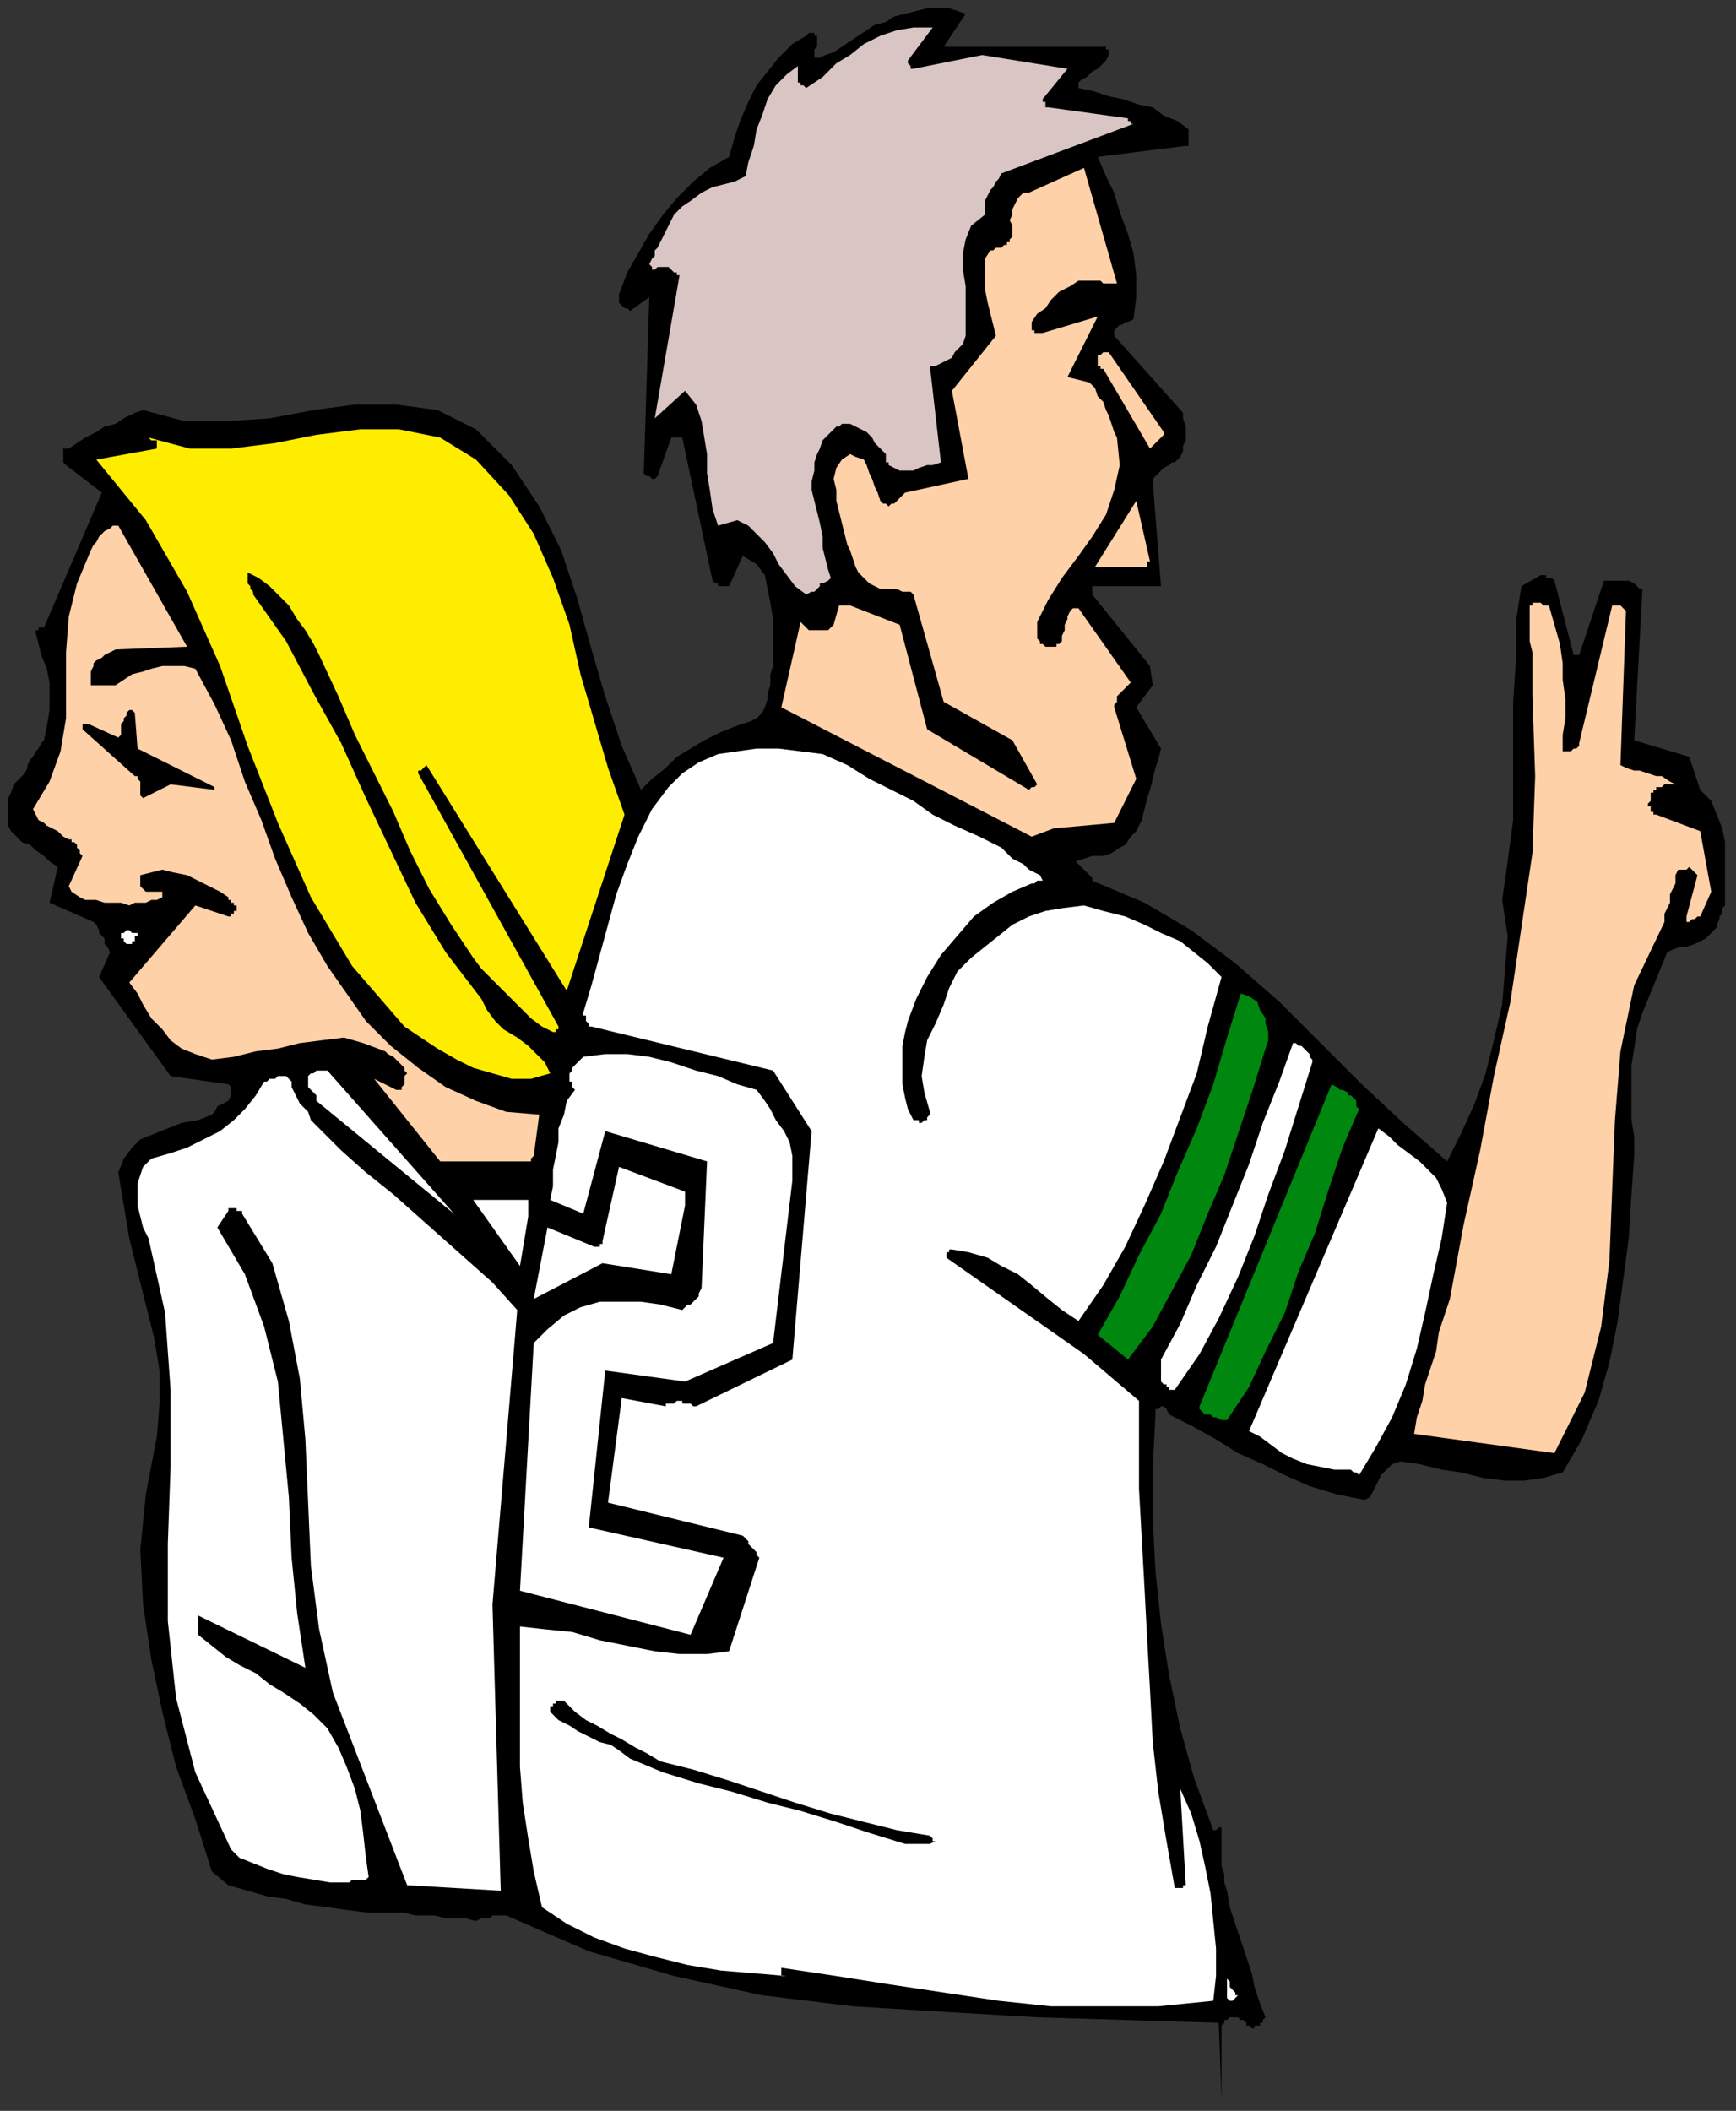 <?xml version="1.0" encoding="UTF-8" standalone="no"?>
<svg
   xmlns:dc="http://purl.org/dc/elements/1.1/"
   xmlns:cc="http://creativecommons.org/ns#"
   xmlns:rdf="http://www.w3.org/1999/02/22-rdf-syntax-ns#"
   xmlns:svg="http://www.w3.org/2000/svg"
   xmlns="http://www.w3.org/2000/svg"
   xmlns:sodipodi="http://sodipodi.sourceforge.net/DTD/sodipodi-0.dtd"
   xmlns:inkscape="http://www.inkscape.org/namespaces/inkscape"
   version="1.0"
   width="166.952mm"
   height="202.935mm"
   id="svg53"
   sodipodi:docname="CPEPL048.WMF">
  <rect width="100%" height="100%" fill="#333333" stroke="none"/>
  <sodipodi:namedview
     pagecolor="#ffffff"
     bordercolor="#666666"
     borderopacity="1"
     objecttolerance="10"
     gridtolerance="10"
     guidetolerance="10"
     inkscape:pageopacity="0"
     inkscape:pageshadow="2"
     inkscape:window-width="640"
     inkscape:window-height="480"
     id="namedview55" />
  <defs
     id="defs3">
    <pattern
       id="WMFhbasepattern"
       patternUnits="userSpaceOnUse"
       width="6"
       height="6"
       x="0"
       y="0" />
  </defs>
  <path
     style="fill:none;stroke:none;"
     d="  M 0,0   L 630,0   L 630,766   L 0,766   z "
     id="path5" />
  <path
     style="fill:#000000;fill-rule:evenodd;fill-opacity:1;stroke:none;"
     d="  M 627,327   L 627,322   L 627,316   L 627,311   L 627,306   L 626,301   L 624,296   L 622,291   L 618,287   L 614,275   L 594,269   L 597,214   L 597,214   L 596,214   L 596,214   L 595,213   L 595,213   L 595,213   L 594,212   L 594,212   L 592,211   L 591,211   L 590,211   L 589,211   L 587,211   L 586,211   L 585,211   L 583,211   L 574,238   L 574,238   L 574,238   L 574,238   L 574,238   L 574,238   L 573,238   L 573,238   L 572,238   L 565,211   L 564,210   L 564,210   L 563,210   L 563,210   L 562,210   L 562,209   L 561,209   L 560,209   L 553,213   L 551,226   L 551,240   L 550,255   L 550,269   L 550,284   L 550,298   L 548,313   L 546,327   L 548,340   L 547,353   L 546,365   L 543,378   L 540,390   L 536,401   L 531,412   L 526,422   L 510,408   L 495,394   L 480,379   L 465,364   L 449,350   L 433,338   L 416,328   L 397,320   L 397,319   L 396,318   L 395,317   L 394,316   L 394,316   L 393,315   L 392,314   L 391,313   L 394,312   L 397,311   L 401,311   L 404,310   L 407,308   L 409,307   L 411,304   L 413,302   L 415,298   L 416,294   L 417,290   L 418,287   L 419,283   L 420,279   L 421,276   L 422,272   L 413,257   L 419,249   L 418,242   L 397,216   L 397,216   L 397,216   L 397,215   L 397,215   L 397,215   L 397,214   L 397,213   L 397,213   L 422,213   L 419,175   L 419,174   L 420,173   L 421,172   L 422,171   L 423,170   L 425,169   L 426,168   L 427,168   L 429,166   L 430,164   L 430,162   L 431,160   L 431,157   L 431,155   L 430,152   L 430,150   L 405,122   L 405,121   L 405,120   L 406,119   L 407,118   L 408,118   L 409,117   L 410,117   L 412,116   L 413,108   L 413,100   L 412,92   L 410,85   L 407,77   L 405,70   L 402,64   L 399,57   L 431,53   L 432,53   L 432,52   L 432,51   L 432,50   L 432,49   L 432,49   L 432,48   L 432,47   L 428,44   L 423,42   L 419,39   L 414,38   L 408,36   L 403,35   L 397,33   L 392,32   L 392,30   L 393,29   L 395,28   L 397,26   L 399,25   L 400,24   L 402,22   L 403,20   L 403,19   L 403,19   L 403,18   L 403,18   L 402,18   L 402,17   L 402,17   L 401,17   L 343,17   L 351,5   L 348,4   L 345,3   L 341,3   L 337,3   L 333,4   L 329,5   L 325,6   L 322,8   L 318,9   L 315,11   L 312,13   L 309,15   L 306,17   L 303,19   L 300,20   L 298,21   L 296,21   L 296,20   L 296,19   L 296,18   L 297,17   L 297,16   L 297,15   L 297,13   L 296,13   L 296,13   L 296,12   L 296,12   L 295,12   L 295,12   L 294,12   L 293,13   L 288,16   L 283,21   L 279,26   L 275,31   L 272,37   L 269,44   L 267,50   L 265,57   L 258,61   L 252,66   L 246,72   L 241,78   L 236,85   L 232,92   L 228,99   L 225,107   L 225,108   L 225,109   L 225,110   L 226,111   L 226,111   L 227,112   L 228,112   L 229,113   L 236,108   L 234,172   L 235,173   L 235,173   L 236,173   L 236,173   L 237,174   L 238,174   L 239,173   L 239,173   L 244,159   L 244,159   L 244,159   L 245,159   L 245,159   L 246,159   L 246,159   L 247,159   L 248,159   L 259,211   L 259,211   L 260,212   L 261,212   L 261,213   L 262,213   L 263,213   L 264,213   L 265,213   L 270,202   L 275,205   L 278,209   L 279,214   L 280,219   L 281,225   L 281,231   L 281,237   L 281,242   L 280,245   L 280,249   L 279,252   L 279,254   L 278,257   L 277,259   L 275,261   L 273,262   L 267,264   L 262,266   L 256,269   L 251,272   L 246,275   L 242,279   L 237,283   L 233,287   L 226,271   L 220,253   L 215,236   L 210,218   L 204,200   L 196,184   L 186,169   L 173,156   L 159,149   L 144,147   L 129,147   L 114,149   L 98,152   L 83,153   L 67,153   L 52,149   L 49,150   L 45,152   L 42,154   L 38,155   L 35,157   L 31,159   L 28,161   L 25,163   L 24,163   L 23,163   L 23,164   L 23,164   L 23,165   L 23,166   L 23,168   L 24,169   L 37,179   L 16,228   L 15,228   L 15,228   L 15,228   L 14,228   L 14,229   L 14,229   L 13,229   L 13,230   L 14,234   L 15,238   L 17,243   L 18,248   L 18,253   L 18,258   L 17,264   L 16,269   L 15,270   L 14,272   L 13,273   L 12,275   L 11,276   L 10,278   L 10,279   L 9,281   L 7,283   L 5,285   L 4,288   L 3,290   L 3,292   L 3,295   L 3,297   L 3,300   L 4,302   L 6,304   L 8,306   L 11,307   L 13,309   L 16,311   L 18,313   L 21,315   L 18,328   L 34,335   L 35,336   L 36,338   L 36,339   L 37,340   L 38,341   L 38,343   L 39,344   L 40,346   L 36,355   L 62,391   L 83,394   L 84,395   L 84,397   L 84,398   L 83,400   L 81,401   L 79,402   L 78,404   L 77,405   L 72,407   L 66,408   L 61,410   L 56,412   L 51,414   L 48,417   L 45,421   L 43,426   L 45,438   L 47,450   L 50,462   L 53,474   L 56,486   L 58,498   L 58,510   L 57,522   L 53,543   L 51,563   L 52,583   L 55,603   L 59,622   L 64,642   L 71,661   L 77,680   L 83,685   L 90,687   L 97,689   L 104,690   L 111,692   L 119,693   L 126,694   L 134,695   L 142,695   L 147,695   L 151,696   L 154,696   L 158,696   L 162,697   L 165,697   L 169,697   L 173,698   L 175,697   L 176,697   L 178,697   L 179,696   L 181,696   L 182,696   L 183,696   L 184,696   L 214,709   L 245,718   L 277,725   L 310,729   L 343,731   L 377,733   L 410,734   L 443,735   L 444,763   L 444,737   L 444,736   L 445,735   L 445,734   L 446,734   L 447,733   L 449,733   L 450,733   L 451,734   L 452,734   L 452,734   L 452,734   L 453,735   L 453,735   L 453,736   L 454,736   L 455,737   L 456,737   L 456,736   L 457,736   L 458,736   L 458,735   L 459,735   L 459,734   L 460,733   L 458,728   L 456,722   L 455,717   L 453,711   L 451,705   L 449,699   L 447,693   L 446,687   L 445,684   L 445,681   L 444,678   L 444,675   L 444,672   L 444,670   L 444,667   L 444,664   L 443,664   L 442,665   L 442,665   L 442,665   L 442,665   L 442,665   L 441,665   L 441,665   L 434,646   L 429,628   L 425,609   L 422,590   L 420,571   L 419,552   L 419,533   L 420,514   L 420,513   L 420,512   L 421,512   L 422,511   L 423,511   L 424,512   L 424,512   L 425,514   L 433,518   L 442,523   L 450,528   L 459,532   L 467,536   L 476,540   L 486,543   L 496,545   L 498,544   L 499,542   L 500,540   L 501,538   L 502,536   L 504,534   L 506,532   L 509,531   L 516,532   L 524,534   L 531,535   L 539,537   L 547,538   L 554,538   L 561,537   L 568,535   L 575,523   L 581,509   L 585,495   L 588,480   L 590,465   L 592,450   L 593,434   L 594,420   L 594,413   L 593,407   L 593,400   L 593,393   L 593,387   L 594,381   L 595,374   L 597,368   L 606,346   L 608,345   L 611,344   L 613,344   L 616,343   L 618,342   L 620,341   L 622,339   L 624,337   L 624,336   L 625,334   L 625,333   L 626,332   L 626,330   L 627,329   L 627,328   L 627,327  z "
     id="path7" />
  <path
     style="fill:#ffd1a8;fill-rule:evenodd;fill-opacity:1;stroke:none;"
     d="  M 622,324   L 618,302   L 602,296   L 601,296   L 601,295   L 601,295   L 600,295   L 600,294   L 600,294   L 600,293   L 599,293   L 599,292   L 600,291   L 600,290   L 600,289   L 600,288   L 601,288   L 601,287   L 602,287   L 602,286   L 603,286   L 604,286   L 605,285   L 606,285   L 607,285   L 608,285   L 609,285   L 607,284   L 604,282   L 602,282   L 599,281   L 596,280   L 594,280   L 591,279   L 589,278   L 591,222   L 590,221   L 590,221   L 589,220   L 589,220   L 588,220   L 588,220   L 587,220   L 586,220   L 574,270   L 574,271   L 574,271   L 573,272   L 572,272   L 571,273   L 570,273   L 569,273   L 568,273   L 568,267   L 569,261   L 569,254   L 568,247   L 568,241   L 567,234   L 565,227   L 563,220   L 562,220   L 561,220   L 560,219   L 559,219   L 558,219   L 557,219   L 557,220   L 556,220   L 556,225   L 556,229   L 556,233   L 557,237   L 557,241   L 557,245   L 557,249   L 557,253   L 558,282   L 557,310   L 553,337   L 549,364   L 543,391   L 538,418   L 532,445   L 527,472   L 525,478   L 523,484   L 522,491   L 520,497   L 518,503   L 517,509   L 515,515   L 514,521   L 565,528   L 576,506   L 582,482   L 585,458   L 586,432   L 587,407   L 589,382   L 594,358   L 605,335   L 605,332   L 606,330   L 607,328   L 607,325   L 608,323   L 609,321   L 609,318   L 610,316   L 611,316   L 611,316   L 612,316   L 612,316   L 613,316   L 613,316   L 614,315   L 614,315   L 615,316   L 615,316   L 615,316   L 616,317   L 616,317   L 616,317   L 617,318   L 617,318   L 613,333   L 613,334   L 613,335   L 614,335   L 615,334   L 616,334   L 617,333   L 617,333   L 618,333   L 622,324  z "
     id="path9" />
  <path
     style="fill:#ffffff;fill-rule:evenodd;fill-opacity:1;stroke:none;"
     d="  M 526,437   L 524,432   L 522,428   L 519,425   L 516,422   L 512,419   L 508,416   L 505,413   L 501,410   L 454,520   L 458,522   L 462,525   L 466,528   L 470,530   L 475,532   L 480,533   L 485,534   L 490,534   L 490,534   L 491,534   L 491,534   L 492,535   L 492,535   L 492,535   L 493,535   L 494,536   L 500,526   L 506,515   L 511,503   L 515,490   L 518,477   L 521,463   L 524,450   L 526,437  z "
     id="path11" />
  <path
     style="fill:#00870f;fill-rule:evenodd;fill-opacity:1;stroke:none;"
     d="  M 493,402   L 493,402   L 493,401   L 493,401   L 493,401   L 493,400   L 493,400   L 493,400   L 493,400   L 492,399   L 491,398   L 490,398   L 490,397   L 488,396   L 487,396   L 486,395   L 484,394   L 436,511   L 436,512   L 437,513   L 438,514   L 440,514   L 441,515   L 442,515   L 444,516   L 446,516   L 454,504   L 460,491   L 467,477   L 472,462   L 478,448   L 483,432   L 488,417   L 494,403   L 494,403   L 494,403   L 493,402   L 493,402   L 493,402   L 493,402   L 493,402   L 493,402  z "
     id="path13" />
  <path
     style="fill:#ffffff;fill-rule:evenodd;fill-opacity:1;stroke:none;"
     d="  M 477,385   L 476,384   L 476,383   L 475,382   L 474,381   L 473,380   L 472,380   L 471,379   L 470,379   L 465,393   L 459,408   L 454,423   L 448,438   L 442,453   L 435,467   L 429,481   L 422,494   L 422,496   L 422,497   L 422,499   L 422,500   L 422,501   L 422,502   L 423,503   L 424,503   L 424,504   L 424,504   L 424,504   L 425,504   L 425,505   L 426,505   L 427,505   L 427,505   L 436,492   L 443,479   L 450,464   L 456,449   L 461,434   L 467,418   L 472,402   L 477,386   L 477,386   L 477,386   L 477,386   L 477,386   L 477,386   L 477,385   L 477,385   L 477,385  z "
     id="path15" />
  <path
     style="fill:#00870f;fill-rule:evenodd;fill-opacity:1;stroke:none;"
     d="  M 460,381   L 461,378   L 461,375   L 460,372   L 460,370   L 458,367   L 457,364   L 454,362   L 451,361   L 446,377   L 441,394   L 435,410   L 428,426   L 422,441   L 414,456   L 407,471   L 399,485   L 410,494   L 419,482   L 426,469   L 433,456   L 439,441   L 445,427   L 450,412   L 455,397   L 460,381  z "
     id="path17" />
  <path
     style="fill:#ffffff;fill-rule:evenodd;fill-opacity:1;stroke:none;"
     d="  M 449,724   L 448,723   L 447,722   L 447,720   L 446,719   L 446,718   L 446,716   L 446,714   L 446,713   L 446,725   L 446,726   L 446,726   L 447,727   L 447,727   L 448,727   L 449,726   L 449,726   L 450,725   L 449,725   L 449,725   L 449,725   L 449,725   L 449,724   L 449,724   L 449,724   L 449,724  z "
     id="path19" />
  <path
     style="fill:#ffffff;fill-rule:evenodd;fill-opacity:1;stroke:none;"
     d="  M 444,355   L 439,350   L 434,346   L 429,342   L 422,339   L 416,336   L 409,333   L 401,331   L 394,329   L 386,330   L 380,331   L 374,333   L 368,336   L 363,340   L 358,344   L 353,348   L 348,353   L 345,359   L 343,365   L 340,372   L 337,378   L 336,384   L 335,391   L 336,397   L 338,404   L 338,404   L 338,404   L 338,405   L 338,405   L 337,406   L 337,406   L 337,406   L 337,407   L 336,407   L 336,407   L 335,408   L 335,408   L 334,408   L 334,407   L 333,407   L 332,407   L 330,403   L 329,399   L 328,394   L 328,390   L 328,385   L 328,380   L 329,375   L 330,371   L 333,363   L 337,355   L 342,347   L 348,340   L 354,333   L 361,328   L 368,324   L 375,321   L 376,321   L 376,321   L 377,320   L 378,320   L 378,320   L 378,320   L 379,320   L 379,320   L 378,318   L 376,317   L 374,316   L 372,314   L 370,313   L 368,312   L 366,310   L 364,308   L 356,304   L 347,300   L 339,296   L 332,291   L 324,287   L 316,283   L 308,278   L 299,274   L 291,273   L 283,272   L 275,272   L 268,273   L 261,274   L 254,277   L 248,281   L 243,286   L 237,294   L 232,304   L 228,314   L 224,325   L 221,336   L 218,347   L 215,358   L 212,368   L 212,369   L 213,369   L 213,370   L 213,370   L 213,371   L 214,372   L 214,373   L 215,373   L 281,389   L 295,411   L 288,494   L 253,511   L 252,511   L 251,510   L 251,510   L 250,510   L 250,510   L 249,510   L 248,510   L 248,509   L 247,509   L 246,509   L 245,510   L 245,510   L 244,510   L 243,510   L 242,510   L 242,511   L 226,508   L 221,546   L 270,558   L 271,559   L 272,560   L 272,561   L 273,562   L 274,563   L 275,564   L 275,565   L 276,566   L 265,600   L 257,601   L 247,601   L 238,600   L 228,598   L 218,596   L 208,593   L 198,592   L 189,591   L 189,604   L 189,616   L 189,629   L 189,642   L 190,655   L 192,668   L 194,680   L 197,693   L 206,699   L 216,704   L 227,708   L 238,711   L 250,714   L 262,716   L 274,717   L 286,718   L 285,718   L 285,718   L 284,718   L 284,717   L 284,717   L 284,716   L 284,716   L 284,715   L 304,718   L 323,721   L 343,724   L 363,727   L 382,729   L 402,729   L 421,729   L 441,727   L 442,718   L 442,708   L 441,698   L 440,688   L 438,678   L 436,669   L 433,659   L 429,650   L 431,685   L 431,685   L 430,685   L 430,686   L 429,686   L 429,686   L 428,686   L 428,686   L 427,686   L 424,669   L 421,651   L 419,633   L 418,614   L 417,596   L 416,577   L 415,559   L 414,541   L 414,536   L 414,532   L 414,528   L 414,524   L 414,521   L 414,517   L 414,513   L 414,509   L 394,492   L 344,457   L 344,457   L 344,456   L 344,455   L 344,455   L 345,455   L 345,454   L 345,454   L 346,454   L 352,455   L 359,457   L 364,460   L 370,463   L 375,467   L 381,472   L 386,476   L 392,480   L 401,467   L 409,453   L 416,438   L 423,422   L 429,406   L 435,390   L 439,373   L 444,355  z "
     id="path21" />
  <path
     style="fill:#ffd1a8;fill-rule:evenodd;fill-opacity:1;stroke:none;"
     d="  M 423,157   L 403,128   L 402,128   L 402,128   L 401,128   L 400,129   L 400,129   L 399,129   L 399,130   L 399,131   L 399,131   L 399,132   L 399,133   L 400,133   L 400,134   L 401,134   L 401,134   L 401,134   L 418,163   L 423,158   L 423,158   L 423,158   L 423,158   L 423,158   L 423,157   L 423,157   L 423,157   L 423,157  z "
     id="path23" />
  <path
     style="fill:#ffd1a8;fill-rule:evenodd;fill-opacity:1;stroke:none;"
     d="  M 418,204   L 413,182   L 398,206   L 417,206   L 417,206   L 417,205   L 417,205   L 417,205   L 417,204   L 418,204   L 418,204   L 418,204  z "
     id="path25" />
  <path
     style="fill:#ffd1a8;fill-rule:evenodd;fill-opacity:1;stroke:none;"
     d="  M 413,283   L 405,257   L 405,256   L 406,255   L 406,253   L 407,252   L 408,251   L 409,250   L 410,249   L 411,248   L 392,221   L 390,221   L 389,222   L 388,224   L 388,225   L 387,227   L 387,229   L 386,231   L 386,233   L 385,234   L 384,234   L 384,235   L 383,235   L 382,235   L 381,235   L 380,235   L 379,234   L 378,234   L 378,233   L 377,232   L 377,231   L 377,230   L 377,228   L 377,227   L 377,226   L 381,218   L 386,210   L 392,202   L 397,195   L 402,187   L 405,178   L 407,169   L 406,159   L 405,157   L 404,154   L 403,151   L 402,149   L 401,146   L 399,144   L 398,141   L 396,139   L 388,137   L 399,115   L 379,121   L 378,121   L 378,121   L 377,121   L 377,121   L 377,121   L 376,121   L 376,120   L 375,120   L 375,120   L 375,120   L 375,119   L 375,119   L 375,118   L 375,118   L 375,117   L 375,117   L 377,114   L 380,112   L 382,109   L 385,106   L 389,104   L 392,102   L 396,102   L 400,102   L 401,103   L 402,103   L 403,103   L 403,103   L 404,103   L 405,103   L 406,103   L 406,103   L 394,61   L 374,70   L 372,70   L 370,72   L 369,74   L 368,76   L 368,78   L 367,80   L 368,82   L 368,84   L 368,85   L 368,86   L 368,86   L 367,87   L 367,87   L 367,88   L 366,88   L 366,89   L 365,89   L 365,89   L 365,89   L 364,90   L 363,90   L 362,90   L 361,91   L 360,91   L 358,94   L 358,98   L 358,102   L 358,105   L 359,110   L 360,114   L 361,118   L 362,122   L 346,142   L 352,174   L 329,179   L 328,180   L 328,180   L 327,181   L 327,181   L 326,182   L 325,183   L 324,183   L 323,184   L 323,184   L 322,183   L 322,183   L 321,183   L 321,183   L 320,182   L 320,182   L 320,182   L 319,179   L 318,177   L 317,174   L 316,172   L 315,169   L 314,167   L 311,166   L 309,165   L 306,167   L 304,170   L 303,174   L 304,178   L 304,182   L 305,186   L 306,190   L 307,194   L 308,198   L 309,200   L 310,203   L 311,206   L 312,208   L 314,210   L 316,212   L 318,213   L 320,214   L 322,214   L 324,214   L 326,214   L 328,215   L 329,215   L 331,215   L 332,216   L 343,255   L 368,269   L 377,285   L 377,285   L 376,286   L 376,286   L 376,286   L 375,286   L 375,286   L 374,287   L 374,287   L 337,265   L 327,227   L 309,220   L 308,220   L 308,220   L 307,220   L 307,220   L 306,220   L 306,220   L 305,220   L 305,220   L 303,227   L 302,228   L 301,229   L 300,229   L 299,229   L 298,229   L 296,229   L 295,229   L 294,229   L 294,229   L 293,228   L 293,228   L 293,228   L 292,227   L 292,227   L 292,227   L 291,226   L 284,257   L 375,304   L 383,301   L 405,299   L 413,283  z "
     id="path27" />
  <path
     style="fill:#d9c6c4;fill-rule:evenodd;fill-opacity:1;stroke:none;"
     d="  M 410,43   L 381,39   L 381,39   L 380,39   L 380,38   L 380,38   L 380,37   L 379,37   L 379,36   L 379,36   L 388,25   L 357,20   L 332,25   L 332,25   L 332,25   L 331,25   L 331,24   L 331,24   L 330,23   L 330,23   L 330,22   L 339,10   L 332,10   L 326,11   L 320,13   L 314,16   L 309,20   L 304,23   L 299,28   L 293,32   L 293,32   L 293,32   L 292,31   L 292,31   L 291,31   L 291,31   L 291,30   L 290,30   L 290,29   L 290,28   L 290,28   L 290,27   L 290,26   L 290,26   L 290,25   L 290,24   L 286,27   L 282,31   L 279,36   L 277,42   L 275,47   L 274,53   L 272,59   L 271,64   L 267,66   L 263,67   L 259,68   L 255,70   L 251,73   L 248,75   L 245,78   L 243,82   L 242,84   L 241,86   L 240,88   L 239,90   L 238,91   L 238,93   L 237,94   L 236,96   L 237,97   L 237,98   L 238,98   L 238,98   L 239,97   L 240,97   L 241,97   L 242,97   L 242,97   L 243,97   L 244,98   L 244,98   L 245,99   L 246,99   L 246,100   L 247,100   L 238,152   L 249,142   L 253,147   L 255,153   L 256,159   L 257,165   L 257,172   L 258,178   L 259,185   L 261,191   L 268,189   L 272,191   L 275,194   L 278,197   L 281,201   L 283,205   L 286,209   L 289,213   L 293,216   L 295,215   L 296,215   L 297,214   L 298,213   L 298,212   L 299,212   L 301,211   L 302,210   L 301,207   L 300,203   L 299,199   L 299,195   L 298,190   L 297,186   L 296,182   L 295,178   L 295,175   L 296,171   L 296,168   L 297,165   L 298,163   L 299,160   L 301,158   L 303,156   L 303,156   L 304,155   L 305,155   L 305,155   L 306,154   L 306,154   L 307,154   L 307,154   L 309,154   L 311,155   L 313,156   L 315,157   L 317,159   L 318,161   L 320,163   L 322,165   L 322,166   L 322,166   L 322,167   L 322,167   L 322,168   L 323,168   L 323,169   L 323,169   L 325,170   L 327,171   L 329,171   L 332,171   L 334,170   L 337,169   L 339,169   L 342,168   L 338,133   L 340,133   L 342,132   L 344,131   L 346,130   L 347,128   L 349,126   L 350,125   L 351,122   L 351,116   L 351,110   L 351,104   L 350,98   L 350,92   L 351,87   L 353,82   L 358,78   L 358,75   L 358,73   L 359,71   L 360,69   L 361,68   L 362,66   L 363,65   L 364,63   L 412,45   L 411,45   L 411,45   L 411,45   L 411,44   L 411,44   L 411,44   L 410,44   L 410,43  z "
     id="path29" />
  <path
     style="fill:#000000;fill-rule:evenodd;fill-opacity:1;stroke:none;"
     d="  M 338,667   L 326,665   L 314,662   L 302,659   L 289,655   L 277,651   L 265,647   L 252,643   L 240,640   L 235,637   L 231,635   L 226,632   L 222,630   L 217,627   L 213,625   L 209,622   L 205,618   L 204,618   L 204,618   L 204,618   L 203,618   L 203,618   L 202,618   L 202,619   L 201,619   L 201,620   L 201,620   L 201,620   L 200,620   L 200,620   L 200,620   L 200,621   L 200,622   L 203,625   L 207,627   L 210,629   L 214,631   L 218,633   L 222,634   L 225,636   L 229,639   L 241,644   L 254,648   L 266,651   L 279,655   L 291,658   L 304,662   L 316,666   L 329,670   L 330,670   L 332,670   L 333,670   L 335,670   L 336,670   L 337,670   L 338,670   L 340,669   L 340,669   L 339,669   L 339,668   L 339,668   L 339,668   L 338,667   L 338,667   L 338,667  z "
     id="path31" />
  <path
     style="fill:#ffffff;fill-rule:evenodd;fill-opacity:1;stroke:none;"
     d="  M 288,429   L 288,424   L 288,420   L 287,415   L 285,411   L 282,407   L 280,403   L 278,400   L 275,396   L 268,394   L 261,391   L 253,389   L 244,386   L 236,384   L 228,383   L 220,383   L 212,384   L 211,385   L 211,385   L 210,386   L 209,387   L 209,387   L 208,388   L 208,389   L 207,390   L 207,391   L 207,392   L 207,393   L 208,393   L 208,394   L 208,395   L 208,395   L 209,396   L 206,400   L 205,405   L 203,410   L 203,415   L 202,420   L 201,425   L 201,431   L 200,436   L 212,441   L 220,411   L 257,422   L 255,468   L 254,470   L 254,471   L 253,472   L 252,473   L 251,474   L 250,474   L 249,475   L 248,476   L 240,474   L 233,473   L 225,473   L 218,473   L 211,475   L 205,478   L 199,483   L 194,488   L 189,578   L 251,594   L 263,566   L 214,555   L 220,498   L 249,502   L 281,488   L 288,429  z "
     id="path33" />
  <path
     style="fill:#000000;fill-rule:evenodd;fill-opacity:1;stroke:none;"
     d="  M 281,714   L 270,713   L 281,714  z "
     id="path35" />
  <path
     style="fill:#ffffff;fill-rule:evenodd;fill-opacity:1;stroke:none;"
     d="  M 249,438   L 249,438   L 249,437   L 249,437   L 249,436   L 249,435   L 249,435   L 249,434   L 249,433   L 225,424   L 219,451   L 219,452   L 219,452   L 219,452   L 218,452   L 218,453   L 217,453   L 217,453   L 216,453   L 199,446   L 194,472   L 219,459   L 244,463   L 249,438  z "
     id="path37" />
  <path
     style="fill:#ffed00;fill-rule:evenodd;fill-opacity:1;stroke:none;"
     d="  M 227,296   L 221,279   L 216,262   L 211,245   L 207,227   L 201,210   L 194,194   L 185,180   L 173,167   L 160,159   L 145,156   L 131,156   L 115,158   L 100,161   L 84,163   L 69,163   L 54,159   L 55,160   L 56,160   L 56,160   L 57,160   L 57,161   L 57,161   L 57,162   L 57,163   L 35,167   L 53,189   L 68,215   L 80,242   L 90,271   L 101,299   L 113,326   L 128,351   L 147,373   L 153,377   L 159,381   L 166,385   L 172,388   L 179,390   L 186,392   L 193,392   L 200,390   L 198,386   L 195,383   L 192,380   L 188,377   L 183,374   L 180,371   L 177,367   L 175,363   L 162,346   L 151,328   L 142,309   L 133,290   L 124,270   L 114,252   L 104,233   L 92,216   L 92,215   L 91,214   L 91,213   L 90,212   L 90,211   L 90,210   L 90,209   L 90,208   L 94,210   L 98,213   L 101,216   L 105,220   L 108,225   L 111,229   L 114,234   L 116,238   L 123,253   L 129,267   L 136,281   L 143,295   L 149,309   L 156,323   L 164,336   L 172,348   L 175,352   L 179,356   L 183,360   L 186,363   L 190,367   L 193,370   L 197,373   L 201,375   L 201,375   L 202,375   L 202,375   L 202,375   L 202,374   L 202,374   L 203,374   L 203,373   L 152,281   L 152,281   L 152,280   L 152,280   L 153,280   L 153,280   L 154,279   L 154,279   L 155,278   L 206,360   L 227,296  z "
     id="path39" />
  <path
     style="fill:#ffd1a8;fill-rule:evenodd;fill-opacity:1;stroke:none;"
     d="  M 196,405   L 184,404   L 173,400   L 162,395   L 152,388   L 142,380   L 133,371   L 126,361   L 119,351   L 112,339   L 106,326   L 100,312   L 95,298   L 89,284   L 84,269   L 78,256   L 71,243   L 67,242   L 63,242   L 59,242   L 55,243   L 52,244   L 48,245   L 45,247   L 42,249   L 34,249   L 34,249   L 34,249   L 33,249   L 33,248   L 33,248   L 33,248   L 33,247   L 33,246   L 33,244   L 34,242   L 34,241   L 35,240   L 37,239   L 38,238   L 40,237   L 42,236   L 68,235   L 43,191   L 41,191   L 40,192   L 38,193   L 37,194   L 36,195   L 35,197   L 34,198   L 33,200   L 28,212   L 25,224   L 24,237   L 24,249   L 24,261   L 22,273   L 18,284   L 12,294   L 13,296   L 14,298   L 16,299   L 17,300   L 19,301   L 21,302   L 23,304   L 25,305   L 26,305   L 26,306   L 27,306   L 28,307   L 28,308   L 29,309   L 29,310   L 30,311   L 25,322   L 26,324   L 29,326   L 31,327   L 35,327   L 38,328   L 41,328   L 44,328   L 47,329   L 49,328   L 50,328   L 52,328   L 53,328   L 55,327   L 56,327   L 57,327   L 59,326   L 59,325   L 59,324   L 58,324   L 57,324   L 55,324   L 53,324   L 52,323   L 51,322   L 51,322   L 51,321   L 51,321   L 51,320   L 51,320   L 51,319   L 51,319   L 51,318   L 55,317   L 59,316   L 63,317   L 68,318   L 72,320   L 76,322   L 80,324   L 83,326   L 83,327   L 84,327   L 84,328   L 85,328   L 85,329   L 86,329   L 86,329   L 86,329   L 86,330   L 86,331   L 85,331   L 85,332   L 85,332   L 84,332   L 84,333   L 83,333   L 71,329   L 47,357   L 50,361   L 52,365   L 55,370   L 59,374   L 62,378   L 66,381   L 71,383   L 77,385   L 85,384   L 93,382   L 101,381   L 109,379   L 117,378   L 125,377   L 132,379   L 140,382   L 141,383   L 143,384   L 144,385   L 145,386   L 146,387   L 147,388   L 147,389   L 148,390   L 147,391   L 147,392   L 147,393   L 147,394   L 146,395   L 146,396   L 145,396   L 144,396   L 136,392   L 160,422   L 192,422   L 193,422   L 193,421   L 193,421   L 193,421   L 193,421   L 193,421   L 194,420   L 194,420   L 196,405  z "
     id="path41" />
  <path
     style="fill:#ffffff;fill-rule:evenodd;fill-opacity:1;stroke:none;"
     d="  M 192,442   L 192,436   L 172,436   L 189,460   L 192,442  z "
     id="path43" />
  <path
     style="fill:#ffffff;fill-rule:evenodd;fill-opacity:1;stroke:none;"
     d="  M 187,488   L 188,476   L 179,466   L 170,458   L 161,450   L 152,442   L 143,434   L 133,426   L 124,418   L 115,409   L 113,407   L 112,404   L 111,403   L 109,401   L 108,399   L 107,397   L 106,395   L 106,393   L 105,392   L 104,391   L 103,391   L 101,391   L 100,392   L 98,392   L 97,393   L 96,393   L 93,398   L 89,403   L 85,407   L 80,411   L 74,414   L 68,417   L 62,419   L 55,421   L 52,424   L 51,427   L 50,430   L 50,434   L 50,438   L 51,442   L 52,446   L 54,450   L 60,477   L 62,505   L 62,533   L 61,561   L 61,589   L 64,617   L 71,644   L 84,672   L 87,675   L 92,677   L 97,679   L 103,681   L 108,682   L 114,683   L 120,684   L 125,684   L 127,684   L 128,683   L 129,683   L 130,683   L 131,683   L 132,683   L 133,683   L 134,682   L 133,675   L 132,666   L 131,658   L 129,650   L 126,642   L 123,635   L 119,628   L 114,623   L 109,619   L 103,615   L 98,612   L 93,608   L 87,605   L 82,602   L 77,598   L 72,594   L 72,587   L 111,606   L 108,586   L 106,566   L 105,544   L 103,523   L 101,502   L 96,482   L 89,463   L 79,446   L 83,440   L 83,439   L 84,439   L 85,439   L 86,439   L 86,440   L 87,440   L 88,440   L 88,441   L 99,459   L 105,480   L 109,501   L 111,523   L 112,546   L 113,569   L 116,592   L 121,615   L 148,685   L 182,687   L 179,583   L 187,488  z "
     id="path45" />
  <path
     style="fill:#ffffff;fill-rule:evenodd;fill-opacity:1;stroke:none;"
     d="  M 165,441   L 119,389   L 118,389   L 118,389   L 117,389   L 116,389   L 115,389   L 114,390   L 113,390   L 112,391   L 112,392   L 112,393   L 112,394   L 112,395   L 113,396   L 114,397   L 115,398   L 115,400   L 165,441  z "
     id="path47" />
  <path
     style="fill:#000000;fill-rule:evenodd;fill-opacity:1;stroke:none;"
     d="  M 78,286   L 50,272   L 49,259   L 48,258   L 48,258   L 47,258   L 46,259   L 46,260   L 45,261   L 45,262   L 44,263   L 44,263   L 44,264   L 44,264   L 44,265   L 44,266   L 44,266   L 44,267   L 43,268   L 32,263   L 32,263   L 32,263   L 31,263   L 31,263   L 30,263   L 30,263   L 30,264   L 30,265   L 49,282   L 50,282   L 50,283   L 51,284   L 51,285   L 51,287   L 51,288   L 51,289   L 52,290   L 62,285   L 78,287   L 78,287   L 78,286   L 78,286   L 78,286   L 78,286   L 78,286   L 78,286  z "
     id="path49" />
  <path
     style="fill:#ffffff;fill-rule:evenodd;fill-opacity:1;stroke:none;"
     d="  M 49,339   L 49,339   L 48,339   L 47,338   L 47,338   L 46,338   L 45,339   L 45,339   L 44,339   L 44,340   L 44,341   L 45,341   L 45,342   L 45,342   L 46,343   L 46,343   L 47,343   L 47,343   L 48,343   L 48,342   L 49,342   L 49,341   L 49,340   L 50,340   L 50,339   L 50,339   L 50,339   L 50,339   L 50,339   L 50,339   L 50,339   L 49,339   L 49,339  z "
     id="path51" />
</svg>
